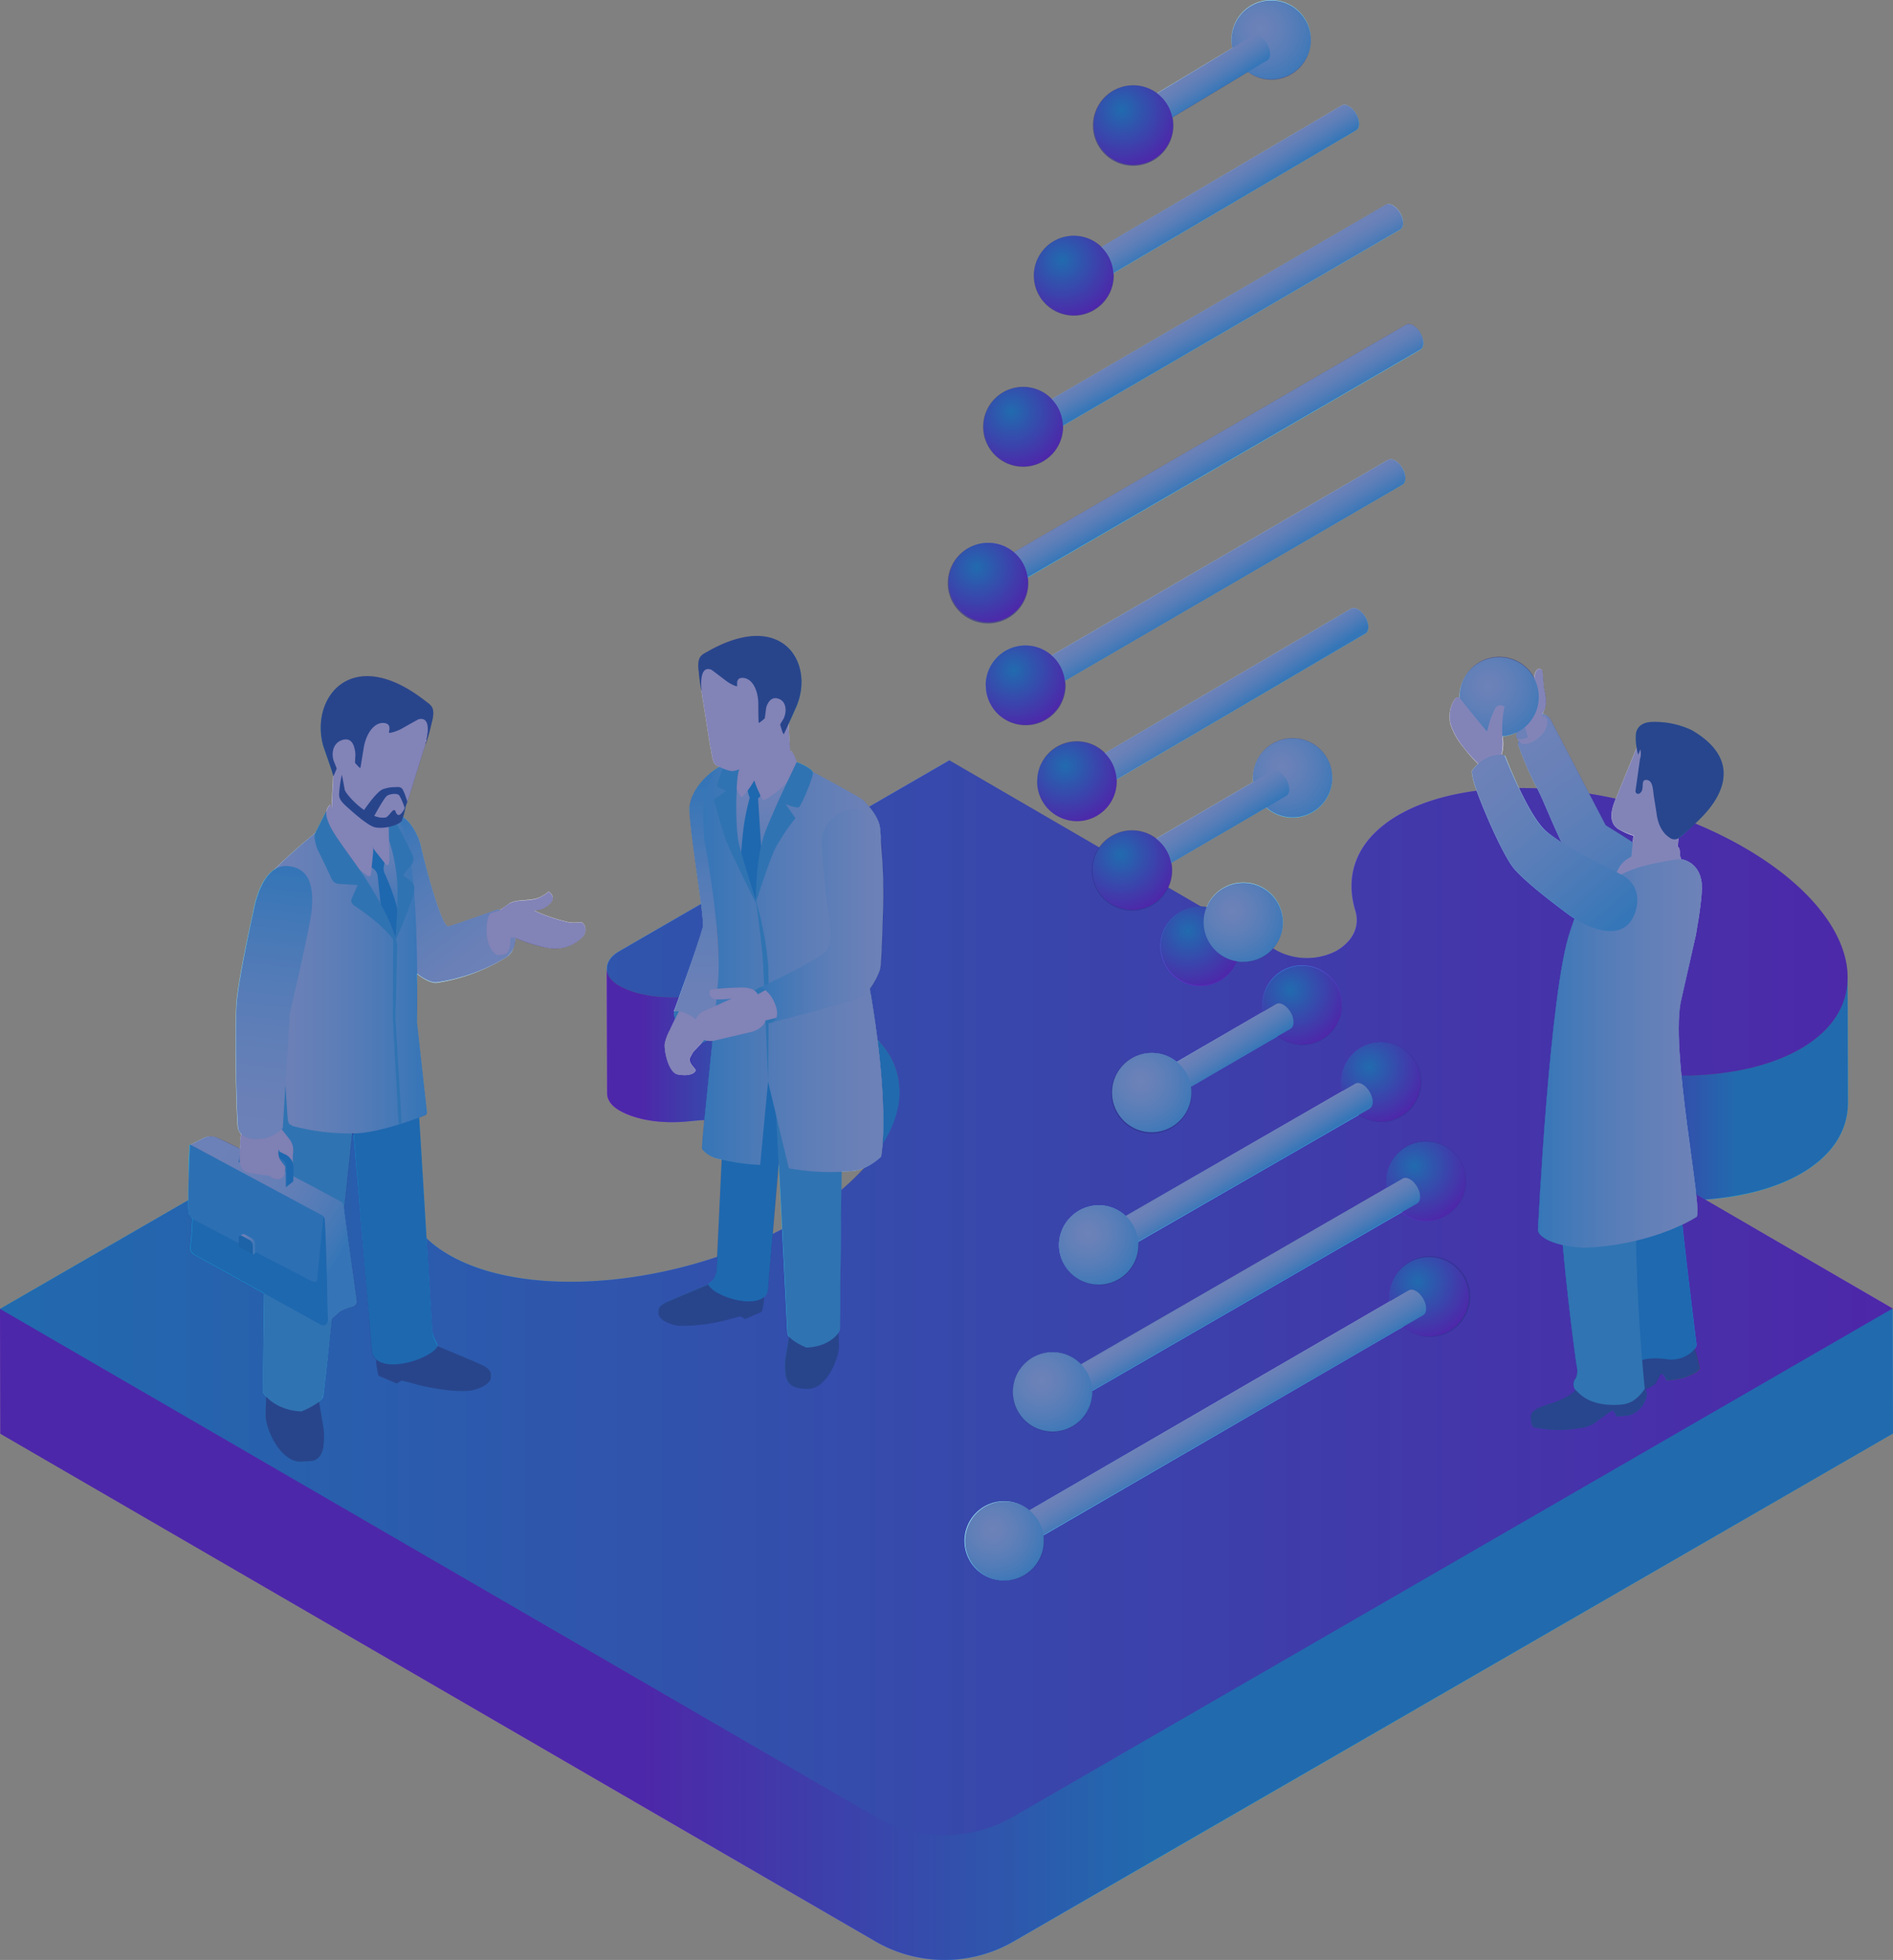 <svg xmlns="http://www.w3.org/2000/svg" xmlns:xlink="http://www.w3.org/1999/xlink" viewBox="0 0 381.74 395.32"><rect x="0" y="0" width="381.74" height="395.32" fill="#808080" stroke="none"/><defs><style>.cls-1,.cls-10,.cls-11,.cls-17,.cls-2,.cls-3,.cls-4,.cls-5,.cls-6,.cls-7,.cls-8,.cls-9{fill:#2c2f87;}.cls-2{clip-path:url(#clip-path);}.cls-3{clip-path:url(#clip-path-2);}.cls-4{clip-path:url(#clip-path-11);}.cls-5{clip-path:url(#clip-path-4);}.cls-6{clip-path:url(#clip-path-5);}.cls-7{clip-path:url(#clip-path-6);}.cls-8{clip-path:url(#clip-path-7);}.cls-9{clip-path:url(#clip-path-8);}.cls-10{clip-path:url(#clip-path-9);}.cls-11{clip-path:url(#clip-path-10);}.cls-12{isolation:isolate;}.cls-13{fill:url(#linear-gradient);}.cls-14{fill:url(#linear-gradient-2);}.cls-15{fill:url(#linear-gradient-3);}.cls-16{fill:url(#linear-gradient-4);}.cls-17,.cls-75{opacity:0.59;mix-blend-mode:hue;}.cls-18{fill:#236696;}.cls-19{fill:#09beeb;}.cls-20{fill:#36d7f2;}.cls-21{fill:#fff;}.cls-22{fill:url(#linear-gradient-5);}.cls-23{fill:url(#linear-gradient-6);}.cls-24{fill:#f9d7c0;}.cls-25{fill:url(#linear-gradient-7);}.cls-26{fill:url(#linear-gradient-8);}.cls-27{fill:#ffe8d9;}.cls-28{fill:url(#linear-gradient-9);}.cls-29{fill:url(#linear-gradient-10);}.cls-30{fill:url(#linear-gradient-11);}.cls-31{fill:url(#linear-gradient-12);}.cls-32{fill:#f7f7f7;}.cls-33{fill:#6d320a;}.cls-34{fill:#2fcdf5;}.cls-35{fill:url(#linear-gradient-13);}.cls-36{fill:url(#linear-gradient-14);}.cls-37{fill:#08b1db;}.cls-38{fill:url(#linear-gradient-15);}.cls-39{fill:url(#radial-gradient);}.cls-40{fill:url(#radial-gradient-2);}.cls-41{fill:url(#radial-gradient-3);}.cls-42{fill:url(#radial-gradient-4);}.cls-43{fill:url(#radial-gradient-5);}.cls-44{fill:url(#linear-gradient-16);}.cls-45{fill:url(#linear-gradient-17);}.cls-46{fill:url(#linear-gradient-18);}.cls-47{fill:url(#linear-gradient-19);}.cls-48{fill:url(#linear-gradient-20);}.cls-49{fill:url(#linear-gradient-21);}.cls-50{fill:url(#linear-gradient-22);}.cls-51{fill:url(#linear-gradient-23);}.cls-52{fill:url(#linear-gradient-24);}.cls-53{fill:url(#linear-gradient-25);}.cls-54{fill:url(#radial-gradient-6);}.cls-55{fill:url(#radial-gradient-7);}.cls-56{fill:url(#radial-gradient-8);}.cls-57{fill:url(#radial-gradient-9);}.cls-58{fill:url(#radial-gradient-10);}.cls-59{fill:url(#radial-gradient-11);}.cls-60{fill:url(#radial-gradient-12);}.cls-61{fill:url(#radial-gradient-13);}.cls-62{fill:url(#radial-gradient-14);}.cls-63{fill:url(#radial-gradient-15);}.cls-64{fill:url(#radial-gradient-16);}.cls-65{fill:url(#radial-gradient-17);}.cls-66{fill:url(#linear-gradient-26);}.cls-67{fill:url(#radial-gradient-18);}.cls-68{fill:url(#radial-gradient-19);}.cls-69{fill:url(#linear-gradient-27);}.cls-70{fill:#c6f8ff;}.cls-71{fill:url(#radial-gradient-20);}.cls-72{fill:#545454;}.cls-73{fill:url(#linear-gradient-28);}.cls-74{fill:url(#linear-gradient-29);}</style><clipPath id="clip-path"><path class="cls-1" d="M260.71,148.87a8,8,0,1,1-5.33,14l-19.13,11.17a8.81,8.81,0,0,1,.14,1.46,8.11,8.11,0,1,1-3.19-6.38l19.54-11.41a7.34,7.34,0,0,1-.08-.82A8,8,0,0,1,260.71,148.87Z"/></clipPath><clipPath id="clip-path-2"><path class="cls-4" d="M202.55,318.83a8,8,0,1,1,5.08-14.23l72.68-42.15a7.89,7.89,0,0,1-.09-.85,8.13,8.13,0,1,1,2.74,6l-72.49,42a7.35,7.35,0,0,1,.12,1.15A8,8,0,0,1,202.55,318.83Z"/></clipPath><clipPath id="clip-path-3"><path class="cls-3" d="M221.61,259.19a8,8,0,1,1,0-16.09,8,8,0,0,1,5.4,2.13l43.69-25.16a8.21,8.21,0,0,1-.22-1.8,8.06,8.06,0,1,1,3.48,6.61l-44.38,25.54c0,.25.07.48.07.73A8,8,0,0,1,221.61,259.19Z"/></clipPath><clipPath id="clip-path-4"><path class="cls-2" d="M295.65,238.26a8,8,0,0,1-8,8,8,8,0,0,1-5-1.77l-62.33,36c0,.09,0,.17,0,.27a8.06,8.06,0,1,1-2.31-5.64l61.67-35.6a7.83,7.83,0,0,1-.13-1.29,8,8,0,1,1,16.08,0Z"/></clipPath><clipPath id="clip-path-5"><path class="cls-5" d="M262.62,210.79a8,8,0,0,1-5-1.75L240.21,219.2a7.61,7.61,0,0,1,.12,1.17,8.13,8.13,0,1,1-3-6.2l17.36-10.11a8,8,0,1,1,7.91,6.73Z"/></clipPath><clipPath id="clip-path-6"><path class="cls-6" d="M224.56,55.07c0,.17.05.34.05.51a8.07,8.07,0,1,1-2.48-5.79l48.43-28.52c1-.58,2.66.72,3.28,2.48.38,1.07.29,2.14-.37,2.53Z"/></clipPath><clipPath id="clip-path-7"><path class="cls-7" d="M214.39,85.84c0,.08,0,.16,0,.23a8.07,8.07,0,1,1-2.28-5.6l67.33-39.18c1-.58,2.67.72,3.29,2.48.38,1.07.29,2.13-.38,2.52Z"/></clipPath><clipPath id="clip-path-8"><path class="cls-8" d="M207.27,116.42a8.33,8.33,0,0,1,.11,1.12,8.13,8.13,0,1,1-2.93-6.17l79.09-45.89c1-.58,2.66.72,3.28,2.48.37,1.08.29,2.14-.38,2.53Z"/></clipPath><clipPath id="clip-path-9"><path class="cls-9" d="M242,182.8a7.54,7.54,0,0,1,1.35.14,8,8,0,1,1,7.43,11.13,7.55,7.55,0,0,1-1.36-.14A8,8,0,1,1,242,182.8Z"/></clipPath><clipPath id="clip-path-10"><path class="cls-10" d="M209.17,157.6a8,8,0,0,1,13.69-5.72l49.57-29.1c1-.58,2.66.72,3.28,2.48.38,1.07.29,2.14-.38,2.53-.11.06-33.79,19.84-50.12,29.41,0,.14,0,.27,0,.4a8,8,0,1,1-16.08,0Z"/></clipPath><clipPath id="clip-path-11"><path class="cls-11" d="M198.78,138.25a8,8,0,0,1,13.29-6.06l67.84-39.43c1-.58,2.66.72,3.28,2.48.38,1.07.29,2.13-.38,2.52l-68,39.54c0,.32.09.63.09.95a8,8,0,0,1-16.09,0Z"/></clipPath><linearGradient id="linear-gradient" y1="329.63" x2="381.74" y2="329.63" gradientTransform="matrix(-1, 0, 0, 1, 381.74, 0)" gradientUnits="userSpaceOnUse"><stop offset="0.39" stop-color="#12c2e9"/><stop offset="0.66" stop-color="#7d1edc"/></linearGradient><linearGradient id="linear-gradient-2" x1="200.26" y1="220.33" x2="259.4" y2="220.33" gradientTransform="matrix(-1, 0, 0, 1, 381.74, 0)" gradientUnits="userSpaceOnUse"><stop offset="0.4" stop-color="#12c2e9"/><stop offset="0.88" stop-color="#7d1edc"/></linearGradient><linearGradient id="linear-gradient-3" x1="9.08" y1="222.96" x2="65.75" y2="222.96" xlink:href="#linear-gradient-2"/><linearGradient id="linear-gradient-4" x1="0.07" y1="261.76" x2="381.74" y2="261.76" gradientTransform="matrix(-1, 0, 0, 1, 381.74, 0)" gradientUnits="userSpaceOnUse"><stop offset="0" stop-color="#7d1edc"/><stop offset="1" stop-color="#12c2e9"/></linearGradient><linearGradient id="linear-gradient-5" x1="239.63" y1="208.77" x2="239.71" y2="208.77" gradientTransform="matrix(-1, 0, 0, 1, 381.74, 0)" gradientUnits="userSpaceOnUse"><stop offset="0" stop-color="#c9f9ff"/><stop offset="0.14" stop-color="#c3f8ff"/><stop offset="0.33" stop-color="#b0f4ff"/><stop offset="0.55" stop-color="#93eeff"/><stop offset="0.8" stop-color="#69e5ff"/><stop offset="1" stop-color="#43ddff"/></linearGradient><linearGradient id="linear-gradient-6" x1="238.34" y1="204.88" x2="237.11" y2="158.7" xlink:href="#linear-gradient-5"/><linearGradient id="linear-gradient-7" x1="203.61" y1="194.9" x2="240.15" y2="194.9" xlink:href="#linear-gradient-5"/><linearGradient id="linear-gradient-8" x1="227.86" y1="159.11" x2="227.86" y2="184.42" xlink:href="#linear-gradient-5"/><linearGradient id="linear-gradient-9" x1="203.55" y1="184.73" x2="228.44" y2="184.73" xlink:href="#linear-gradient-5"/><linearGradient id="linear-gradient-10" x1="284.3" y1="196.04" x2="305.83" y2="167.99" xlink:href="#linear-gradient-5"/><linearGradient id="linear-gradient-11" x1="-7021.01" y1="168.03" x2="-7016.28" y2="186.79" gradientTransform="translate(7092.22)" xlink:href="#linear-gradient-5"/><linearGradient id="linear-gradient-12" x1="-7037.42" y1="196.25" x2="-7006.13" y2="196.25" gradientTransform="translate(7092.22)" xlink:href="#linear-gradient-5"/><linearGradient id="linear-gradient-13" x1="-7053.92" y1="236.61" x2="-7024.86" y2="254.85" gradientTransform="translate(7092.22)" gradientUnits="userSpaceOnUse"><stop offset="0" stop-color="#c9f9ff"/><stop offset="0.24" stop-color="#c6f8ff"/><stop offset="0.41" stop-color="#bdf6ff"/><stop offset="0.56" stop-color="#adf3ff"/><stop offset="0.69" stop-color="#98efff"/><stop offset="0.82" stop-color="#7be9ff"/><stop offset="0.94" stop-color="#59e2ff"/><stop offset="1" stop-color="#43ddff"/></linearGradient><linearGradient id="linear-gradient-14" x1="-7043.89" y1="250.97" x2="-7040.71" y2="250.97" xlink:href="#linear-gradient-13"/><linearGradient id="linear-gradient-15" x1="-7041.26" y1="229.16" x2="-7034.89" y2="175.98" gradientTransform="translate(7092.22)" xlink:href="#linear-gradient-5"/><radialGradient id="radial-gradient" cx="123.35" cy="154.6" r="12.61" gradientTransform="matrix(-1, 0, 0, 1, 381.74, 0)" xlink:href="#linear-gradient-5"/><radialGradient id="radial-gradient-2" cx="95.9" cy="258.52" r="11.59" gradientTransform="matrix(-1, 0, 0, 1, 381.74, 0)" gradientUnits="userSpaceOnUse"><stop offset="0" stop-color="#12c2e9"/><stop offset="1" stop-color="#7d1edc"/></radialGradient><radialGradient id="radial-gradient-3" cx="96.55" cy="235.18" r="11.59" xlink:href="#radial-gradient-2"/><radialGradient id="radial-gradient-4" cx="105.64" cy="215.19" r="11.59" xlink:href="#radial-gradient-2"/><radialGradient id="radial-gradient-5" cx="121.54" cy="199.67" r="11.59" xlink:href="#radial-gradient-2"/><linearGradient id="linear-gradient-16" x1="137.57" y1="36.77" x2="134.46" y2="41.88" xlink:href="#linear-gradient-5"/><linearGradient id="linear-gradient-17" x1="137.79" y1="61.97" x2="134.85" y2="67.31" xlink:href="#linear-gradient-5"/><linearGradient id="linear-gradient-18" x1="138.62" y1="88.85" x2="135.55" y2="94.24" xlink:href="#linear-gradient-5"/><linearGradient id="linear-gradient-19" x1="139.81" y1="114.59" x2="136.59" y2="120.09" xlink:href="#linear-gradient-5"/><linearGradient id="linear-gradient-20" x1="138.21" y1="139.65" x2="134.81" y2="144.91" xlink:href="#linear-gradient-5"/><linearGradient id="linear-gradient-21" x1="140.6" y1="164.13" x2="137.03" y2="169.66" xlink:href="#linear-gradient-5"/><linearGradient id="linear-gradient-22" x1="138.35" y1="210.56" x2="134.93" y2="215.86" xlink:href="#linear-gradient-5"/><linearGradient id="linear-gradient-23" x1="134.1" y1="233.57" x2="131.07" y2="238.48" xlink:href="#linear-gradient-5"/><linearGradient id="linear-gradient-24" x1="133.94" y1="258.25" x2="131" y2="263.19" xlink:href="#linear-gradient-5"/><linearGradient id="linear-gradient-25" x1="137.21" y1="283.09" x2="133.77" y2="288.83" xlink:href="#linear-gradient-5"/><radialGradient id="radial-gradient-6" cx="142.18" cy="187.77" r="11.59" xlink:href="#radial-gradient-2"/><radialGradient id="radial-gradient-7" cx="155.81" cy="172.45" r="11.59" xlink:href="#radial-gradient-2"/><radialGradient id="radial-gradient-8" cx="166.95" cy="154.52" r="11.59" xlink:href="#radial-gradient-2"/><radialGradient id="radial-gradient-9" cx="177.34" cy="135.17" r="11.59" xlink:href="#radial-gradient-2"/><radialGradient id="radial-gradient-10" cx="184.82" cy="114.46" r="11.59" xlink:href="#radial-gradient-2"/><radialGradient id="radial-gradient-11" cx="177.79" cy="82.99" r="11.59" xlink:href="#radial-gradient-2"/><radialGradient id="radial-gradient-12" cx="167.59" cy="52.5" r="11.59" xlink:href="#radial-gradient-2"/><radialGradient id="radial-gradient-13" cx="181.51" cy="308.48" r="12.14" gradientTransform="matrix(-1, 0, 0, 1, 381.74, 0)" xlink:href="#linear-gradient-5"/><radialGradient id="radial-gradient-14" cx="171.76" cy="278.48" r="12.37" gradientTransform="matrix(-1, 0, 0, 1, 381.74, 0)" xlink:href="#linear-gradient-5"/><radialGradient id="radial-gradient-15" cx="162.45" cy="248.83" r="12.06" gradientTransform="matrix(-1, 0, 0, 1, 381.74, 0)" xlink:href="#linear-gradient-5"/><radialGradient id="radial-gradient-16" cx="133.29" cy="183.72" r="12.18" gradientTransform="matrix(-1, 0, 0, 1, 381.74, 0)" xlink:href="#linear-gradient-5"/><radialGradient id="radial-gradient-17" cx="127.67" cy="5.73" r="12.52" gradientTransform="matrix(-1, 0, 0, 1, 381.74, 0)" xlink:href="#linear-gradient-5"/><linearGradient id="linear-gradient-26" x1="143.57" y1="15.82" x2="140.27" y2="20.93" xlink:href="#linear-gradient-5"/><radialGradient id="radial-gradient-18" cx="151.76" cy="218.06" r="12.36" gradientTransform="matrix(-1, 0, 0, 1, 381.74, 0)" xlink:href="#linear-gradient-5"/><radialGradient id="radial-gradient-19" cx="155.58" cy="22.16" r="11.59" xlink:href="#radial-gradient-2"/><linearGradient id="linear-gradient-27" x1="72.61" y1="149.71" x2="46.38" y2="185.18" xlink:href="#linear-gradient-5"/><radialGradient id="radial-gradient-20" cx="81.69" cy="138.26" r="13.6" gradientTransform="matrix(-1, 0, 0, 1, 381.74, 0)" xlink:href="#linear-gradient-5"/><linearGradient id="linear-gradient-28" x1="38.53" y1="212.49" x2="71.63" y2="212.49" xlink:href="#linear-gradient-5"/><linearGradient id="linear-gradient-29" x1="83.45" y1="155.13" x2="55.9" y2="186.48" xlink:href="#linear-gradient-5"/></defs><title>team</title><g class="cls-12"><g id="Layer_2" data-name="Layer 2"><g id="Layer_5" data-name="Layer 5"><path class="cls-13" d="M381.74,289.14,204.38,391.63a27.83,27.83,0,0,1-27.79,0L.07,289.17,0,264l381.67,0Z"/><path class="cls-14" d="M122.35,195.36l.07,25.2c0,1.23.81,2.46,2.43,3.4,3.62,2.1,9,2.74,14,2.22,12.93-1.34,25.09.22,33.29,5,6.27,3.65,9.3,8.63,9.32,14.13l-.07-25.19c0-5.5-3-10.49-9.33-14.13-8.19-4.77-20.35-6.32-33.29-5-5,.52-10.4-.11-14-2.21-1.62-.94-2.43-2.18-2.43-3.41Z"/><path class="cls-15" d="M316,223.57l.07,25.2c0-1.39.91-2.77,2.74-3.83,4.06-2.35,10-3.15,15.67-2.87,11.16.56,21.45-1.15,28.71-5.34,6.42-3.7,9.5-8.79,9.48-14.39l-.07-25.19c0,5.6-3.07,10.68-9.48,14.39-7.26,4.19-17.55,5.9-28.71,5.34-5.7-.29-11.61.52-15.67,2.86-1.83,1.06-2.74,2.45-2.74,3.83Z"/><path class="cls-16" d="M63.34,227.4a14.46,14.46,0,0,1,13.11,0c4,2.35,5.41,5.76,4.9,9.06-1,6.47,1.92,12.43,9.13,16.61,16.07,9.35,47.37,6.37,69.91-6.64s27.78-31.13,11.7-40.47c-8.19-4.77-20.35-6.32-33.29-5-5,.52-10.4-.11-14-2.21-3.25-1.9-3.24-5,0-6.86l66.61-38.53,66.18,38.46a13,13,0,0,0,11.83,0c3.63-2.09,4.76-5.2,3.88-8.13-2.28-7.48.45-14.53,8.7-19.3,16.18-9.34,47.45-6.36,69.84,6.65s27.43,31.13,11.25,40.48c-7.26,4.19-17.55,5.9-28.71,5.34-5.7-.29-11.61.52-15.67,2.86-3.63,2.1-3.65,5.5-.05,7.6l63,36.6L204.31,366.43a27.83,27.83,0,0,1-27.79,0L0,264Z"/><path class="cls-1" d="M178.73,211.83c.09.12.18.23.26.35-.08-.12-.18-.22-.26-.34Z"/><path class="cls-17" d="M0,264l.07,25.19L176.59,391.59a27.83,27.83,0,0,0,27.79,0L381.74,289.14l-.07-25.2-37.82-22c7.45-.54,14.17-2.25,19.33-5.23,6.42-3.7,9.5-8.79,9.48-14.39l-.07-25.19c0,.18,0,.35,0,.53.29-8.64-6.89-18.6-20.69-26.62-22.39-13-53.66-16-69.84-6.65-8.25,4.77-11,11.82-8.7,19.3.88,2.93-.25,6-3.88,8.13a13,13,0,0,1-11.83,0l-66.18-38.46-66.61,38.53c-1.92,1.11-2.69,2.62-2.37,4.06a2.51,2.51,0,0,1-.1-.61l.07,25.2c0,1.23.81,2.46,2.43,3.4,3.62,2.1,9,2.74,14,2.22,12.93-1.34,25.09.22,33.29,5a23.5,23.5,0,0,1,3.65,2.61,54.39,54.39,0,0,1-15.43,12.67c-22.54,13-53.84,16-69.91,6.64-7.21-4.18-10.13-10.14-9.13-16.61.51-3.3-.86-6.71-4.9-9.06a14.46,14.46,0,0,0-13.11,0Zm178.73-52.15h0l-.12-.17.38.51,0,0C178.9,212.05,178.81,211.94,178.73,211.83ZM122.5,196.27a3.45,3.45,0,0,0,.35.69A3.45,3.45,0,0,1,122.5,196.27Zm.45.9a4.9,4.9,0,0,0,.73.8A4.9,4.9,0,0,1,123,197.17Zm1.83,1.6a7,7,0,0,1-1.07-.76A7,7,0,0,0,124.78,198.77Zm50.5,9.43c-.22-.19-.43-.37-.67-.55C174.85,207.83,175.06,208,175.28,208.2Zm2.1,2c-.2-.22-.41-.43-.62-.64C177,209.73,177.18,209.94,177.38,210.16Zm4,9.57c0-.26,0-.52-.06-.77C181.35,219.21,181.38,219.47,181.39,219.73Zm-1-4.92c-.07-.17-.12-.34-.2-.51C180.24,214.47,180.29,214.64,180.36,214.81Zm.75,2.52c-.05-.26-.11-.52-.17-.78C181,216.81,181.06,217.07,181.11,217.33Zm135,5.67a2.63,2.63,0,0,0-.1.56A2.63,2.63,0,0,1,316.09,223Zm.59-1.47a6,6,0,0,1,.59-.66A6,6,0,0,0,316.68,221.53Zm-.51,1a3,3,0,0,1,.3-.59A3,3,0,0,0,316.17,222.53Zm2.56-2.79a8.77,8.77,0,0,0-1.2.85A8.77,8.77,0,0,1,318.73,219.74Zm53.52-19.61a12.83,12.83,0,0,0,.25-1.63A12.83,12.83,0,0,1,372.25,200.13Zm-.84,2.73a13.24,13.24,0,0,0,.68-2A13.24,13.24,0,0,1,371.41,202.86Zm-1.31,2.41a16.14,16.14,0,0,0,1.21-2.13A16.14,16.14,0,0,1,370.1,205.27Zm-1.63,2c.43-.47.81-.95,1.17-1.43C369.28,206.36,368.9,206.84,368.47,207.31Zm-2.12,2c.52-.42,1-.85,1.47-1.3C367.36,208.43,366.87,208.86,366.35,209.28Zm-3.24,2.26a27.31,27.31,0,0,0,2.54-1.69A27.31,27.31,0,0,1,363.11,211.54Z"/><path class="cls-18" d="M134.57,262.58c.54-.3,9.37-4,9.37-4l.93-2.14,8.94.76.26,4.85a8.89,8.89,0,0,1-.47,2.5l-3.34,1.48-.93-.56s-2.6.65-3.05.81a36.23,36.23,0,0,1-9.27,1.11c-1.54-.12-4.39-1.13-4.2-2.69C132.69,263.52,133.48,263.15,134.57,262.58Z"/><path class="cls-19" d="M147.06,201.1l-2.48,54c0,3.75-2,3.59-1.76,4,1.36,2.63,10.73,5.37,12,1.39l4.77-56.39Z"/><path class="cls-18" d="M158.46,273.5c.28-1.77,1.45-8.59,1.54-8.6l9.32-.58s-.13,1.41-.29,3.54c.05,1.51.11,3.26.12,3.33.19,2.4-2.38,8.92-6.16,8.92-2.29,0-4.53-.22-4.65-3.63A10.48,10.48,0,0,1,158.46,273.5Z"/><path class="cls-20" d="M155.27,202.78c.66,9.78,3.52,66.14,3.52,66.14.12,1.36,3.81,2.89,3.81,2.89,4.86-.18,6.75-3.1,6.77-3.58l.68-64.08Z"/><path class="cls-20" d="M140.68,202s-3.38.35-4.17,1.12-.63,1.45-.28,2.88a10.78,10.78,0,0,0,3.43,4.41c.69.25,3.39.08,3.39-1.8S140.68,202,140.68,202Z"/><path class="cls-21" d="M142.22,206.06l-4.8-3s-1.39,2.58-2.35,4.72a9.76,9.76,0,0,0-1,2.62c-.24,1.25.67,6,2.62,6.32,2.64.51,3.8-.53,3.53-1s-1.58-1.51-1-2.52c.75-1.36.32-.73,1.64-2.15S142.76,209.49,142.22,206.06Z"/><path class="cls-22" d="M142.11,208.67s0,0,0,.07C142,209,142,208.89,142.11,208.67Z"/><path class="cls-23" d="M141.73,187c.41-1.46-2.69-19.32-2.69-23.83,0-4.8,7-10.87,10.48-9.07s2,23.7,2,23.7l-4.24-1c.59,5.91.08,20-.54,21s-4.11,9.42-4.64,10.77c.31-.82-.24-1.84-2-3.14-2.54-1.89-4.22-1.41-4.22-1.41S140.49,191.42,141.73,187Z"/><path class="cls-24" d="M143.9,158.21c-2.26,4.94-1.09,3.35-.81,7.94l2.67,39.56a4.49,4.49,0,0,0,1.72,3.8s9.77,4.15,14.78,3.45a25.34,25.34,0,0,0,9.82-4.07c3-2,2.26-7.07,2.23-6.62,0,0,3.6-27.31,2.46-35.83-.35-2.69-3.17-4.54-3.17-4.54-1.56-1.2-14.18-8.7-14.18-8.7l-6.52-1.62S145.43,154.85,143.9,158.21Z"/><path class="cls-25" d="M143.58,156.56c-2.26,4.94-1.79,8.49-1.51,13.07,0,0,3.48,18.25,2.75,28s-3.34,32.06-3.22,34.13a5.86,5.86,0,0,0,3.11,1.94,43.11,43.11,0,0,0,8.6,1.27c.17-2.12,1.58-16.8,1.58-16.8l4.18,17.47a47.62,47.62,0,0,0,12.84.56c3.11-.27,5.79-2.92,5.79-2.92s1.87-9.57-2.14-33c-2-11.82,3.05-24.84,1.91-33.36-.35-2.69-3.44-5.53-3.44-5.53-1.56-1.2-13.91-7.71-13.91-7.71s-3.48,10.78-7.37,9.46c-6-2-1.64-9.66-2.66-9.67C146.11,153.42,144.32,155,143.58,156.56Z"/><path class="cls-20" d="M152.46,181.75s1.25,9.22,1.42,12.65,1,23.74,1,23.74.29-20.27,0-23.74A64.6,64.6,0,0,0,152.46,181.75Z"/><path class="cls-20" d="M152.17,199.81c.93-.76,1.7-1.05,2.65,0s2.56,5,1.39,6.08-1.89,0-1.89,0S151.25,200.57,152.17,199.81Z"/><path class="cls-21" d="M148.73,159.48c2.8,5.27,9.23,1.33,10.69-6.28l-.62-10.93-8.74,3.49Z"/><path class="cls-21" d="M151.83,202.55c.74,1.3,1,.63,1,.63s-1.45,3.49-.83,3.29c4-1.24,18.72-4.1,21.72-6.1,3.86-2.58,3.72-8.3,3.72-8.3s.47-21.14-.55-25c-1.71-6.42-9.92-3.58-9.83,3.43,0,3.26.91,13.31,1,18.1a5.25,5.25,0,0,1-2,4.48L152.05,201S150.37,200,151.83,202.55Z"/><path class="cls-21" d="M151.39,204c-1.39.47-2.93-1.11-3.36-2.37-.15-.44-2.84.18-4-.15a1.22,1.22,0,0,1-.76-1.87,48.53,48.53,0,0,1,5.46-.4c3.51-.23,4.07,1,4.5,2.3S152.78,203.5,151.39,204Z"/><path class="cls-21" d="M154.27,204.77l-1.2-3.67-4.79.07-.7.24-5.48,2.46a3,3,0,0,0-1.77,3.9c.62,1.91.06.2.06.2.85,2.62,3.73,1.91,3.73,1.91l7.52-1.77C153.22,207.64,154.81,206.45,154.27,204.77Z"/><path class="cls-26" d="M159.42,156.46s-4.43,8.32-5.85,14.83a80.69,80.69,0,0,0-1.1,8.07s-3.4-7.82-3.79-10.41a44.39,44.39,0,0,1,.4-13s.38.82,2.78,1.1A41.18,41.18,0,0,0,159.42,156.46Z"/><path class="cls-19" d="M150,166.55a47.64,47.64,0,0,1,1.22-5.75s-.11-.06-.13-.1a23.25,23.25,0,0,1-.71-3.21h3.91s-.78,3.18-1.28,3.46l-.14,0,.77,12.25s-1.27,8.28-1.21,8.51-3-9.07-3-9.07S149.58,169.72,150,166.55Z"/><path class="cls-21" d="M159.33,151.58s-1.47,3.15-3.14,4.11-3.83,1.14-4.09,1.34,1.43,4,1.78,4.31,3.89-2.38,4.62-3.34a19.87,19.87,0,0,0,2.25-3.72C160.84,153.78,159.64,150.85,159.33,151.58Z"/><path class="cls-21" d="M148.73,154.24a5.22,5.22,0,0,0,.89,1.66A4.39,4.39,0,0,0,152.1,157c.52.08-2.18,3.75-2.52,3.78s-2.19-3.83-2.18-5.3S148.18,154,148.73,154.24Z"/><path class="cls-20" d="M152.8,182.89s-3.14-10.08-3.7-12.26c-.92-3.55-.76-13.93,0-15.51a1.61,1.61,0,0,0-1.7-2.36c-.94.19-2.87,5.06-2.78,5.77,0,.33,1.67.91,1.76,1a25.25,25.25,0,0,1-2.48,1.7s1.56,5.48,2.34,7.83S152.8,182.89,152.8,182.89Z"/><path class="cls-27" d="M158.12,137.64a2.17,2.17,0,0,0-2.38,1.64l-.43,3.93a1.19,1.19,0,0,0,.71,1.1c1.1.35,1.68-.57,2.3-1.59,0-.05.85-1.56.89-1.65C159.91,139.79,160,137.85,158.12,137.64Z"/><path class="cls-21" d="M149.56,133.31h0l7.39.47-.68,13.35c-.15.91-.16,1.74-.36,2.5a4,4,0,0,1-1.39,2.77s-1.22.6-2.84,1.56a13.22,13.22,0,0,1-3.66,1.54c-.93.22-3-.85-3-.85-1.33-.65-1.12-.62-1.9-4.68,0,0-1.15-7.38-1.52-9.61-1-6.36,1.44-7.62,1.44-7.62Z"/><path class="cls-18" d="M140.94,135.57a29.56,29.56,0,0,0,.57,3.93s-.8-5.48,1.93-4.42c.05,0,1.92,1.44,3.08,2.31.64.49,2,1.15,2.11,1s-.37-1.74,1.17-1.66c1.92.08,3.08,2.46,3.12,5.19,0,2.11.05,3.83.07,3.86.1.25,2.82-2.34,3-2.43s.89,1.15.89,1.15,1,4,1.21,3.53c.9-1.84,2.36-5.14,2.58-5.66,3.58-8.65-2.86-19.56-18-10.9C141.46,132.15,140.52,132.4,140.94,135.57Z"/><path class="cls-21" d="M156.7,140.85c-1.67-.34-2.19,1.87-2.19,1.87l-.51,3.93s0,1.27.84,1.4,1.63-.44,2.23-1.52l1-1.67C158.68,143.5,158.66,141.26,156.7,140.85Z"/><path class="cls-20" d="M160.66,153.71s3.25,1.2,3.28,2.19-2.35,6.55-2.81,6.89-2.72-.63-2.72-.63l2,2.87a42.26,42.26,0,0,0-4,5.95c-1.35,2.67-4,11.12-4,11.12s-.08-9,1.86-14.2C156.16,163,160.66,153.71,160.66,153.71Z"/><path class="cls-21" d="M155.47,206.27a1.13,1.13,0,0,1-.23.06Z"/><path class="cls-28" d="M153.31,199.13s11.58-5.33,13.3-7.38c1.58-1.89.66-6.07.1-10.33s-.94-9.6-1-11.4c-.09-7,9.89-9.56,11.6-3.13a110.07,110.07,0,0,1,.83,14.53c-.11,4-.36,12.44-.58,13.68-.29,1.63-2.19,5.07-3.89,6s-16.27,4.66-18.24,5.17c.55-.18,1.85-.88,1-3.4C155.37,199.74,153.31,199.13,153.31,199.13Z"/><path class="cls-29" d="M102.23,193a37.15,37.15,0,0,1-14.09,5.22c-1.63.29-5.48-2.23-6.55-5-.14-.35-3.43-11.38-3.9-12.44-1.42-3.21,1.57-5.73,1.57-5.73s-4.67-9.72-.77-10.79c3.57-1,6,4.56,6.37,6.34.58,2.88,4.2,16.69,5.6,16.25,3.36-1.06,9.94-3.42,9.94-3.42a4.35,4.35,0,0,1,3.23,3C104.13,188,104.29,191.57,102.23,193Z"/><path class="cls-21" d="M99.77,184s1.14-.89,2,.75a10.47,10.47,0,0,1,1.1,5.86c-.22,1.37-.64,1.91-1.56,1.88s-2.4-2.62-2.46-4.38S98.94,184.3,99.77,184Z"/><path class="cls-21" d="M99.39,184.66a43.17,43.17,0,0,1,3.54-2.56c1.76-.8,4.28-.27,6.13-1.22a9.65,9.65,0,0,0,1.58-1.07s1.58,1,.42,2.29a4.37,4.37,0,0,1-3.4,1.52,34.57,34.57,0,0,0,7,2.38c2.15.3,2.25-.24,2.82.12a2,2,0,0,1,.15,2.68,7.7,7.7,0,0,1-7.11,2.4,32.38,32.38,0,0,1-6.88-2.14l-4.2.45Z"/><path class="cls-21" d="M100.37,183.77s-1,.35-.71,3.54a17,17,0,0,0,.84,4.26,1.53,1.53,0,0,0,1.21.92s-1.43.15-1.43.15-2.31-1-2.14-5.43c.09-2.48.8-3,.8-3Z"/><path class="cls-18" d="M99,277.54h0c.22-1.29-1.27-1.93-1.94-2.29s-10.18-4.3-10.18-4.3l-1-2.31-9.71.81-.28,5.28a14.34,14.34,0,0,0,.39,2.43c0,.17.06.29.08.28L80,279.05v0l0,0,1-.6s2.82.71,3.32.89c0,0,5.93,1.5,10.08,1.19,1.31-.09,3.55-.81,4.37-2A1.42,1.42,0,0,0,99,277.54Z"/><path class="cls-19" d="M83.49,208.42l3.66,60c.28,2.05,1.47,2.71.9,3.44-2.13,2.67-11.6,5.39-13,1.08l-5.19-61.3Z"/><path class="cls-18" d="M65.17,287.62c-.31-1.93-1.56-9.35-1.67-9.35l-10.13-.64s.14,1.49.31,3.78c0,1.66-.11,3.62-.11,3.7-.21,2.6,2.6,9.29,6.68,9.7a26,26,0,0,0,2.73-.15s2.24-.09,2.34-3.92A11.67,11.67,0,0,0,65.17,287.62Z"/><path class="cls-20" d="M72.55,212.68c-.72,10.62-7.34,68.8-7.34,68.8-.11,1.49-4.43,3.21-4.43,3.21-5.27-.21-7.75-3.51-7.77-4l.88-66.56Z"/><path class="cls-30" d="M62.59,171.94s2.74-4.82,5.24-5.8,10.56-.52,10.56-.52,4.29,9.36,4.33,10-2,17.47-2,17.47L70,184.53Z"/><path class="cls-31" d="M80.65,165.8c-1.23-2-3.85-2.11-5.6-1.93,2.15,1.53,5,6.5,5.42,13.57a92,92,0,0,1-.72,12.92c-.12-.2-7.14-14-9.9-16.5-.4-.36-4.15-7.64-4.15-7.64s-10,8.18-10.9,9.91l3.17,49c.14,1.11,0,1.51,1.1,2a45.3,45.3,0,0,0,12.63,1.47c5.39-.17,14-3.65,14-3.65a.64.64,0,0,0,.38-.67l-2-18.08C84.38,187.11,83.53,170.42,80.65,165.8Z"/><path class="cls-20" d="M81,226.51l-1.25-21.09.34-14.67s-.58-1.3-.81-1.72l-.06,16.27,1.17,21.43A2.83,2.83,0,0,0,81,226.51Z"/><path class="cls-19" d="M77.64,176.32a2.82,2.82,0,0,1-.29-1.27l.27-1.42-2-2.9-1,.21-.57,3.28,1.39,1.11a2.17,2.17,0,0,1,.71,1.28l1,9.29,2.47,3.93a19.34,19.34,0,0,0,.86-3.91C80.4,182.22,77.64,176.32,77.64,176.32Z"/><path class="cls-20" d="M76.94,165.71l.63-1.59s.78.41,1,.54A6.61,6.61,0,0,1,80.43,167c.78,1.29,2.73,5.38,2.73,5.38a2,2,0,0,1-.34,2.23l-1.51,1.91,1.55,1.23c1,.69.69,2.11.39,3.12a92.4,92.4,0,0,1-3.58,9,100.49,100.49,0,0,0,.5-10.13A34.27,34.27,0,0,0,76.94,165.71Z"/><path class="cls-21" d="M75.42,170.17c-.54.49-.08,1.08.25,1.49l2,2.54c.65.74.88-.16.83-1l-.1-6c-.3-3.17-1.68-3.4-1.68-3.4a14.3,14.3,0,0,1,0,1.74C76.78,166.81,76.94,168.79,75.42,170.17Z"/><path class="cls-21" d="M66.71,162.26a14.14,14.14,0,0,0,.58,2.92c1.88,4.4,7.35,5.18,7.35,5.18.65.19.64.51.6,1.58l-.39,3.95c0,1-.58,1-1,.56,0,0-4.33-3.32-5.56-4.45-2.89-2.65-3.28-4.64-2.49-8.25C66.05,162.49,66.71,162.26,66.71,162.26Z"/><path class="cls-20" d="M65.82,163.54l-2.09,4.15a2.37,2.37,0,0,0-.25,1.61,10.36,10.36,0,0,0,.47,1.83l2.63,5.45c.44,1.29,1,1.7,2,1.71l3.55.23L71,181.06c-.38.81-.07,1.26.62,1.72,7.26,4.85,8.49,8.05,8.49,8.05s0-3.51-6.14-13.25c-1.57-2.48-4.27-6-6.17-8.86C65.3,165,65.82,163.54,65.82,163.54Z"/><path class="cls-32" d="M52.74,229c-.08,1.49,1.9,2.59,3.26,2.66.47,0,1,3.71,3,3.69,0,0,0-1,.08-2.7a3.68,3.68,0,0,0-.54-2.65c-2.22-2.86-2.46-3.38-3.82-3.46S52.83,227.46,52.74,229Z"/><g class="cls-12"><g class="cls-12"><path class="cls-33" d="M44,248.19a1.47,1.47,0,0,0,.31.72Z"/></g></g><path class="cls-19" d="M65.75,245.19l-27.33-14.3a.34.34,0,0,0-.22.2,1.24,1.24,0,0,0,0,.32S37.93,237.78,38,244c0,1.43.81,1.78.81,1.78-.08,1.33-.19,4-.4,5.31a1.72,1.72,0,0,0,1,2.1l25.15,13.95c.92.45,1.61,0,1.55-1Z"/><path class="cls-34" d="M38.85,245.77h0a5.73,5.73,0,0,0,.89.58L52.42,253l6.45,3.33L62.1,258a3.72,3.72,0,0,0,1.47.57c.17,0,.24-.08.34-.26A1.91,1.91,0,0,0,64,258s0-.13,0-.2a1.12,1.12,0,0,0,0-.2L65.25,245,38.42,230.89a.34.34,0,0,0-.22.2,1.24,1.24,0,0,0,0,.32S37.93,237.78,38,244C38.06,245.4,38.83,245.76,38.85,245.77Z"/><path class="cls-35" d="M69.29,243.43a1.12,1.12,0,0,0-.58-1.07c-6.67-3.66-20.2-10.73-25.08-12.93a3.27,3.27,0,0,0-2.6.13l-2.61,1.33L64.71,245a1.23,1.23,0,0,1,.79,1c.32,5,.63,20.12.63,20.12a1.15,1.15,0,0,1-.4,1.06,31.07,31.07,0,0,1,2.93-2.67,11.88,11.88,0,0,1,2.58-1,1,1,0,0,0,.72-1Z"/><path class="cls-19" d="M50.44,230.7l-.72,2.85-1.44.88-.16-.11s.2-1,.56-2.77c.23-1.13,1.76-1.32,1.76-1.32Z"/><path class="cls-34" d="M51.26,230l6.21,3.13A2.92,2.92,0,0,1,59,235.24a17.4,17.4,0,0,1-1.16,4.14l-.23,0v-3.56a1.28,1.28,0,0,0-.87-1.31c-1-.43-5.11-2.72-6.73-3.47a.77.77,0,0,0-1,.45c0,.08-.66,3-.66,3s-.17-.06-.16-.11c.14-.87.62-3,.69-3.17a1.31,1.31,0,0,1,.35-.46,10.2,10.2,0,0,1,1-.68A1.51,1.51,0,0,1,51.26,230Z"/><path class="cls-19" d="M51.42,229.9l6.2,3A2.9,2.9,0,0,1,59.15,235c.07,1,0,3.28,0,3.28l-1.37,1.07v-3.49s.13-1.55-.9-2-5.2-2.58-6.87-3.33a.8.8,0,0,0-.76.09,1.59,1.59,0,0,0-.5.58,1.46,1.46,0,0,1,.5-.67,7.39,7.39,0,0,1,1-.72A1.4,1.4,0,0,1,51.42,229.9Z"/><path class="cls-36" d="M50.84,249.8l-1.5-.84a.47.47,0,0,0-.45,0l-.56.34a.48.48,0,0,1,.46,0l1.5.84a1.45,1.45,0,0,1,.65,1.1v1.83l.56-.34V250.9A1.47,1.47,0,0,0,50.84,249.8Z"/><path class="cls-37" d="M48.79,249.29c-.36-.19-.65,0-.64.38l0,1.82L51,253.06v-1.83a1.38,1.38,0,0,0-.65-1.1Z"/><path class="cls-32" d="M51,226.84l3.94.17,1.48.49-.29,5a2.82,2.82,0,0,0,.6,1.76c.27.38.75,1,.75,1s.4,3-1.91,2.54a3,3,0,0,1-1.31-.68c-1-.06-2.66-.36-3.77-.5-2.56-.3-2.16-3.35-2.16-3.35l.1-3C48.44,228.65,49.18,226.77,51,226.84Z"/><path class="cls-38" d="M52,229.75a5.09,5.09,0,0,1-2.55-.43,2.57,2.57,0,0,1-1.5-1.86c-.36-3.78-.62-20.32-.28-25,.36-5.16,3.38-18.54,3.38-18.54s1.43-9.75,7.06-9.23c4.71.44,5.12,4.86,4.74,9-.31,3.25-4.43,20.84-4.43,20.84l-1.39,23A6.87,6.87,0,0,1,52,229.75Z"/><path class="cls-21" d="M77.2,169.12c-3.74,4.15-7.74-.62-10.48-3.52l.73-14.26,8.76,6.32Z"/><path class="cls-21" d="M78.22,142.29h0l-7.88-.65L69,155.85c0,1-.09,1.87,0,2.7s0,2.21,1,3.14c0,0,1.19.83,2.75,2.1A14.29,14.29,0,0,0,76.41,166c1,.37,3.27-.44,3.27-.44,1.51-.47,1.27-.47,2.72-4.64,0,0,2.36-7.62,3.1-9.93,2.1-6.55-.34-8.27-.34-8.27Z"/><path class="cls-18" d="M87,146a31.63,31.63,0,0,1-1.2,4.06s1.69-5.67-1.35-5c-.06,0-2.26,1.24-3.61,2-.77.41-2.29.9-2.39.71s.66-1.78-1-1.94c-2-.2-3.63,2.14-4.1,5-.37,2.21-.65,4-.67,4.06-.15.25-2.62-2.91-2.78-3S68.76,153,68.76,153s-1.53,3.65-1.54,3.6c-.17-.91-2-5.86-2.13-6.45-2.45-9.68,6-20.21,20.7-8.72C87,142.33,87.91,142.72,87,146Z"/><path class="cls-21" d="M69.41,149.16c2.24-.41,2.26,3.06,2.26,3.06l-.2,3.86s-.25,1.41-1.17,1.43-1.75-.76-2.23-2.06c0-.08-.76-1.92-.79-2C66.76,151.79,67.19,149.57,69.41,149.16Z"/><path class="cls-18" d="M82.14,161.71s-.71-2.49-1.2-2.77-.61-.19-1.53-.17a6.86,6.86,0,0,0-2.33.47C75.61,160,73,164,73,164l2,1.43s2.29-4.3,3-4.88c.52-.42,2.1-.64,2.51-.12a11.61,11.61,0,0,1,1.14,2.68Z"/><path class="cls-18" d="M68.94,156.24a25.55,25.55,0,0,0-.56,4c0,1.17.86,1.87,2.48,3.3,1.84,1.63,3.63,3,4.63,3.29,1.69.47,4.88-.31,5.53-1.27a16.38,16.38,0,0,0,.77-2.85s-.86,1.8-1.46,1.67c-.39-.09-.54-.65-.54-.65s-.16-.78-.85.05c-.54.66-.89,1-1.08,1.08-1.55.32-3.06-.49-4.56-1.56-1.75-1.24-3.67-3.36-3.79-4.05C69.33,158.24,68.94,156.24,68.94,156.24Z"/><path class="cls-17" d="M132.81,264.74c-.19,1.56,2.66,2.57,4.2,2.69a36.23,36.23,0,0,0,9.27-1.11c.45-.16,3.05-.81,3.05-.81l.93.56,3.34-1.48a8.89,8.89,0,0,0,.47-2.5l0-.47a2.53,2.53,0,0,0,.8-1.16l2.18-25.8c.9,17.05,1.77,34.26,1.77,34.26a1.37,1.37,0,0,0,.33.66c-.28,1.61-.54,3.19-.66,3.92a10.48,10.48,0,0,0-.12,3c.12,3.41,2.36,3.63,4.65,3.63,3.78,0,6.35-6.52,6.16-8.92,0-.05-.05-1.15-.08-2.35a1.61,1.61,0,0,0,.3-.61l.34-31.92c.75,0,1.49-.07,2.2-.14,3.11-.27,5.79-2.92,5.79-2.92s1.87-9.57-2.14-33c0-.27-.07-.55-.11-.83a12.18,12.18,0,0,0,2.15-4.32c.22-1.24.47-9.7.58-13.68.08-3.12-.24-9.41-.56-12.67,0-.64-.07-1.26-.15-1.86-.35-2.69-3.44-5.53-3.44-5.53-1-.77-6.43-3.71-10.2-5.74-.51-.92-3.17-1.91-3.17-1.91h0c-.27-1-1.08-2.71-1.33-2.14L159,146c.74-1.62,1.49-3.31,1.64-3.67,3.58-8.65-2.86-19.56-18-10.9-1.21.69-2.15.94-1.73,4.11a29.56,29.56,0,0,0,.57,3.93.62.62,0,0,0,0-.09c0,.31.08.62.13,1,.37,2.23,1.52,9.61,1.52,9.61.78,4.06.56,4,1.9,4.68l.07,0c-3.06,1.66-6.08,5.34-6.08,8.49,0,4.51,3.1,22.37,2.69,23.83-1.24,4.4-5.82,17.1-5.82,17.1l.08,0a4,4,0,0,0,.14,1.47c-.36.71-.73,1.49-1.06,2.22a9.76,9.76,0,0,0-1,2.62c-.24,1.25.66,6,2.62,6.32,2.64.51,3.8-.53,3.53-1s-1.58-1.51-1-2.52c.75-1.36.32-.73,1.64-2.15.23-.26.44-.47.62-.66a2.68,2.68,0,0,0,.95-.49,3.9,3.9,0,0,0,1.23.08c-1,9.75-2.15,20.38-2.07,21.78a5.86,5.86,0,0,0,3.11,1.94l.85.19-1,21.24c0,3.75-2,3.59-1.76,4h0c-2.38,1-7.83,3.27-8.26,3.5C133.48,263.15,132.69,263.52,132.81,264.74ZM141.46,139s0-.08,0-.13A.53.53,0,0,0,141.46,139Z"/><path class="cls-17" d="M38.85,245.77c-.08,1.33-.19,4-.4,5.31a1.72,1.72,0,0,0,1,2.1l13.84,7.67L53,280.66a2.65,2.65,0,0,0,.66,1c-.05,1.6-.1,3.36-.1,3.44-.21,2.6,2.6,9.29,6.68,9.7a26.14,26.14,0,0,0,2.73-.15s2.24-.09,2.34-3.92a11.67,11.67,0,0,0-.15-3.12c-.14-.89-.49-2.95-.83-4.91a2.07,2.07,0,0,0,.87-1.23S65.94,275,67,266a19.79,19.79,0,0,1,1.71-1.46,11.88,11.88,0,0,1,2.58-1,1,1,0,0,0,.72-1l-2.59-18.37c.59-5.36,1.15-10.65,1.65-15.37h.27L75,273a2.93,2.93,0,0,0,.87,1.29l0,.48a14.34,14.34,0,0,0,.39,2.43c0,.17.06.29.08.28L80,279.05v0l0,0,1-.6s2.82.71,3.32.89c0,0,5.93,1.5,10.08,1.19,1.31-.09,3.55-.81,4.37-2a1.48,1.48,0,0,0,.22-1h0c.22-1.29-1.27-1.93-1.94-2.29-.45-.24-6.26-2.66-8.89-3.76,0-.62-.81-1.36-1-3.05l-2.62-43,1.18-.45a.64.64,0,0,0,.38-.67l-2-18.08c.05-3.39.06-6.69,0-9.87,1.45,1.18,3.08,1.93,4,1.77A37.15,37.15,0,0,0,102.23,193a4.68,4.68,0,0,0,1.7-3.77,30.49,30.49,0,0,0,6.59,2,7.7,7.7,0,0,0,7.11-2.4,2,2,0,0,0-.15-2.68c-.57-.36-.67.18-2.82-.12a34.57,34.57,0,0,1-7-2.38,4.37,4.37,0,0,0,3.4-1.52c1.16-1.25-.42-2.29-.42-2.29a9.65,9.65,0,0,1-1.58,1.07c-1.85,1-4.37.42-6.13,1.22a17.61,17.61,0,0,0-2.05,1.42,4.45,4.45,0,0,0-.48-.14s-6.58,2.36-9.94,3.42c-1.4.44-5-13.37-5.6-16.25-.25-1.26-1.55-4.39-3.55-5.77.22-.79.44-1.84.47-2l.36-1v0l.27-.79s2.36-7.62,3.1-9.93c.12-.37.23-.73.32-1.07l0,.17A31.63,31.63,0,0,0,87,146c.94-3.29,0-3.68-1.19-4.61-14.64-11.49-23.14-1-20.69,8.72.15.57,1.82,5.18,2.1,6.31l-.35,6.84c-.09-.56-.13-1-.13-1s-.63.23-.91,1.43c0-.09,0-.15,0-.15l-2.09,4.15s-.06.11-.13.28c-2.5,2.1-6.54,5.57-8.16,7.35-3.4,2.13-4.35,8.65-4.35,8.58s-3,13.38-3.38,18.54c-.34,4.69-.08,21.24.28,25a2.06,2.06,0,0,0,.68,1.3,5.41,5.41,0,0,0-.26,1.55l0,1.4c-1.92-1-3.57-1.75-4.73-2.28a3.27,3.27,0,0,0-2.6.13l-2.61,1.33a.32.32,0,0,0-.22.2,1.24,1.24,0,0,0,0,.32S37.93,237.78,38,244a3,3,0,0,0,.13.88s0,0,0,.07a1.71,1.71,0,0,0,.24.47l0,0a1.78,1.78,0,0,0,.24.24A.65.65,0,0,0,38.85,245.77Zm47-96.1c0-.17.07-.33.11-.49C86,149.37,85.91,149.53,85.88,149.67Z"/><path class="cls-39" d="M252.66,156.92a8,8,0,1,0,8-8A8,8,0,0,0,252.66,156.92Z"/><path class="cls-40" d="M280.22,261.6a8,8,0,1,0,8-8.05A8,8,0,0,0,280.22,261.6Z"/><path class="cls-41" d="M279.57,238.26a8,8,0,1,0,8-8A8,8,0,0,0,279.57,238.26Z"/><path class="cls-42" d="M270.49,218.27a8,8,0,1,0,8-8.05A8,8,0,0,0,270.49,218.27Z"/><path class="cls-43" d="M254.58,202.75a8,8,0,1,0,8-8.05A8,8,0,0,0,254.58,202.75Z"/><path class="cls-44" d="M273.84,23.75h0c-.62-1.76-2.28-3.06-3.28-2.48l-54,31.82c.86-.5,2.23.38,3,1.82.56,1.07.81,2.66-.09,3.18.15-.09,53.87-31.73,54-31.81C274.13,25.89,274.22,24.82,273.84,23.75Z"/><path class="cls-45" d="M282.75,43.77h0c-.62-1.76-2.28-3.06-3.28-2.48L206.92,83.5c.85-.5,2.23.38,3,1.82.57,1.07.81,2.66-.08,3.18l72.54-42.21C283,45.9,283.13,44.84,282.75,43.77Z"/><path class="cls-46" d="M286.82,68h0c-.62-1.76-2.28-3.06-3.28-2.48l-82.23,47.71c.86-.49,2.23.39,3,1.83.57,1.07.81,2.65-.08,3.17l82.22-47.7C287.11,70.1,287.19,69,286.82,68Z"/><path class="cls-47" d="M283.19,95.24h0c-.62-1.76-2.29-3.06-3.28-2.48l-77.17,44.85c.86-.5,2.23.38,3,1.83.56,1.06.8,2.65-.09,3.17l77.16-44.85C283.48,97.37,283.57,96.31,283.19,95.24Z"/><path class="cls-48" d="M275.71,125.26h0c-.62-1.76-2.28-3.06-3.28-2.48l-58.8,34.52c.85-.5,2.23.38,3,1.82.57,1.06.81,2.66-.09,3.18l58.8-34.51C276,127.4,276.09,126.33,275.71,125.26Z"/><path class="cls-49" d="M259.77,158h0c-.63-1.76-2.29-3.07-3.29-2.48-.15.09-31.26,18.26-31.42,18.34.86-.5,2.24.39,3,1.83.57,1.06.81,2.65-.09,3.17l31.42-18.34C260.05,160.18,260.14,159.11,259.77,158Z"/><path class="cls-50" d="M260.65,205h0c-.63-1.76-2.29-3.06-3.29-2.48l-29,16.85c.86-.49,2.23.39,3,1.84.56,1.06.8,2.65-.09,3.17l28.95-16.86C260.93,207.13,261,206.07,260.65,205Z"/><path class="cls-51" d="M276.59,221.06h0c-.62-1.77-2.28-3.06-3.28-2.49L220.52,249c.86-.5,2.23.38,3,1.83.57,1.06.82,2.65-.08,3.17l52.78-30.38C276.88,223.19,277,222.13,276.59,221.06Z"/><path class="cls-52" d="M286.16,240.19h0c-.62-1.76-2.29-3.06-3.28-2.48L211.1,279.15c.86-.49,2.23.38,3,1.83.57,1.06.81,2.66-.08,3.18l71.77-41.44C286.45,242.33,286.54,241.27,286.16,240.19Z"/><path class="cls-53" d="M287.37,262.74h0c-.62-1.76-2.29-3.06-3.29-2.48l-80.35,46.61c.86-.5,2.23.38,3,1.82.57,1.07.81,2.66-.08,3.18L287,265.27C287.66,264.88,287.75,263.81,287.37,262.74Z"/><path class="cls-54" d="M234,190.85a8,8,0,1,0,8-8A8,8,0,0,0,234,190.85Z"/><path class="cls-55" d="M220.31,175.53a8,8,0,1,0,8-8A8,8,0,0,0,220.31,175.53Z"/><path class="cls-56" d="M209.17,157.6a8,8,0,1,0,8-8A8,8,0,0,0,209.17,157.6Z"/><path class="cls-57" d="M198.78,138.25a8,8,0,1,0,8.05-8.05A8,8,0,0,0,198.78,138.25Z"/><path class="cls-58" d="M191.3,117.54a8,8,0,1,0,8-8.05A8,8,0,0,0,191.3,117.54Z"/><path class="cls-59" d="M198.34,86.07a8,8,0,1,0,8-8A8,8,0,0,0,198.34,86.07Z"/><path class="cls-60" d="M208.53,55.58a8,8,0,1,0,8-8A8,8,0,0,0,208.53,55.58Z"/><path class="cls-61" d="M194.5,310.79a8,8,0,1,0,8.05-8A8,8,0,0,0,194.5,310.79Z"/><path class="cls-62" d="M204.26,280.79a8,8,0,1,0,8-8.05A8,8,0,0,0,204.26,280.79Z"/><path class="cls-63" d="M213.56,251.15a8,8,0,1,0,8.05-8.05A8.06,8.06,0,0,0,213.56,251.15Z"/><path class="cls-64" d="M242.72,186a8,8,0,1,0,8.05-8A8,8,0,0,0,242.72,186Z"/><path class="cls-65" d="M248.34,8a8,8,0,1,0,8-8A8,8,0,0,0,248.34,8Z"/><path class="cls-66" d="M255.91,9.67h0c-.62-1.76-2.28-3.06-3.28-2.48l-29.93,18c.86-.5,2.24.38,3,1.82.56,1.07.81,2.66-.09,3.18.15-.09,29.78-18,29.93-18C256.2,11.81,256.29,10.75,255.91,9.67Z"/><path class="cls-67" d="M224.25,220.37a8,8,0,1,0,8-8A8,8,0,0,0,224.25,220.37Z"/><path class="cls-68" d="M220.55,25.24a8,8,0,1,0,8-8A8,8,0,0,0,220.55,25.24Z"/><path class="cls-69" d="M308.94,144.77a9.1,9.1,0,0,0-2.82,5.33,64,64,0,0,0,3.52,8.29c1.58,2.6,5.11,12.51,7.57,15.35,2.9,3.34,11.53,9.34,11.53,9.34s7.48,8.12,11.6,2.28c2.29-3.23.92-6.38-3.06-10-1.91-1.74-13.49-8.9-13.49-8.9l-11.21-21.49S311.19,142.86,308.94,144.77Z"/><path class="cls-70" d="M311.54,144.71s-.23-1-.78-1-1.73.1-3.59,1.91a6.18,6.18,0,0,0-1.17,1.79c-.16.35-.39,1.25,0,1.55s.67.34,1.58.14a6.13,6.13,0,0,0,3.68-2.79A16.67,16.67,0,0,0,311.54,144.71Z"/><polygon class="cls-21" points="308.3 149.25 307.53 146.61 311.06 144.33 311.75 145.6 308.3 149.25"/><path class="cls-21" d="M311.31,144.16s.6,1.34-1.57,3.35a5.15,5.15,0,0,1-2.62,1.55A2.19,2.19,0,0,1,306,149l.85,1s1.16.45,3-.85c2.72-1.93,2.12-4.07,2.12-4.07Z"/><path class="cls-21" d="M311.44,139.25c-.25-1-.31-4-.53-4.2-.8-.53-1.43.34-1.53,1.58a16,16,0,0,1-.55,3.22,32.16,32.16,0,0,0-5.27-5.94c-.86-.56-2.34.36-2.67,2.12a7,7,0,0,0,1,4.31c.47.86,2.06,3.33,2.06,3.33,1.83,2.18,2.6,1.86,3.29,2.54.13.14.91,1.77,1.08,1.57l2.85-3.18L311,144C311.72,143,312,141.56,311.44,139.25Z"/><path class="cls-71" d="M294.31,140.57a8,8,0,1,0,8.05-8A8,8,0,0,0,294.31,140.57Z"/><path class="cls-21" d="M302.56,153a8.07,8.07,0,0,0,.41-4.62,22.59,22.59,0,0,1,.41-5.84,1.24,1.24,0,0,0-1.95.51,18.83,18.83,0,0,0-1.54,4.51s-2.59-3-5.51-6.76c-.8-1-2.76,2.44-1.82,5.47a14.22,14.22,0,0,0,1.66,3.29c3.08,4.22,4.85,5.33,4.85,5.33Z"/><path class="cls-18" d="M308.74,285.77c-.29-1.81,4.18-2.53,5.82-3.36,0,0,2.46-1,3.18-2.11a3.79,3.79,0,0,0,.55-3l10.61-2.61,3.12,6.1h0l0,.08c.32.63-.65,3.95-3.68,4.64l-2.34.19c-.38-.75-.21-.35-.61-1.17l-.09-.05a6.16,6.16,0,0,0-.74.35l-2.2,1.59a6.68,6.68,0,0,1-3.94,1.64,23.85,23.85,0,0,1-9.25-.23,2.07,2.07,0,0,1-.38-1h0A3.31,3.31,0,0,1,308.74,285.77Z"/><path class="cls-72" d="M329.39,269.75a2.29,2.29,0,0,1-1,2.59c-.94.52-2.34,1.19-2.34,1.19-1.82.44-3.91,1.4-3.74,2.83a2.54,2.54,0,0,0,.19.82c.49.88-.18.25,1.58.82,0,0,2.94,2.18,4.72,2.22,2.24,0,3.49-1.79,4.05-2.12a9.14,9.14,0,0,1,1.89-1c.88-.27,1.26,1.2,1.36,1.36,0,0,1.52-.16,2-.23,2-.29,4.8-1.58,4.69-2.27a31.94,31.94,0,0,0-2.78-8.09Z"/><path class="cls-18" d="M326,273.53s1.4-.67,2.34-1.19a2.29,2.29,0,0,0,1-2.59l10.59-1.9a31.94,31.94,0,0,1,2.78,8.09c.11.69-2.66,2-4.69,2.27-.48.07-2,.23-2,.23s-.33-1.05-.86-1.31a.37.37,0,0,0-.36.15c-.2.23-.68,1.41-1,1.76-.64.76-3.39,1.92-5.68,2.16a20.84,20.84,0,0,1-4.64-.37c-.8-.15-.6-.68-.92-1.54,0-.13.83.33,1.67.52,0,0,1.31.05,2.8,0a17.46,17.46,0,0,1-3.06-1.78c-1.76-.57-1.09.06-1.58-.82a2.54,2.54,0,0,1-.19-.82C322.11,274.93,324.2,274,326,273.53Z"/><path class="cls-19" d="M327.35,218.51l1.87,56.82s1.59-1.93,6.92-1.17c3.55.5,5.88-2,6-2.82,0,0-2.78-21.91-3.3-28.9-.48-6.48-.55-27.91-.55-27.91Z"/><path class="cls-20" d="M314.62,218c-2.73,14.75,3.26,57.14,3.26,57.14s.6,2-.33,3.15a1.79,1.79,0,0,0,.19,2.06c.65.59,2.55,3.3,8.6,3,1.83-.1,3.44-.49,5.35-3.22,0,0-4.1-38.21,0-63.36C332.42,212.29,315.44,213.53,314.62,218Z"/><path class="cls-21" d="M336.39,181.84l1.71-8.29.81-9.53-9.11.17-.87,9.18c-.27,1.27-1.25,1.43-2.15,2.38l-4.91,5.1c-1.18,1.23-3.49,3.1-4.32,7.06L321,201.14l10.11.27L336.32,187A13.42,13.42,0,0,0,336.39,181.84Z"/><path class="cls-21" d="M337.34,170.66c1.09,0,1.32.2,1.39.88s0,.71.16,1.37-.14.53-.14.53a36.11,36.11,0,0,0-9.94,2.17c-3.16,1.3-3.4,1.43-3.4,1.43l1.08-2c.88-1.7,3.34-3,6.74-3.77A33,33,0,0,1,337.34,170.66Z"/><path class="cls-21" d="M337.4,149l-5.57-2.55-6,14.66c-1.8,4.17-.4,5.64.81,6.28a15.49,15.49,0,0,0,7.25,1.92c3.59-.23,6.61-5.74,6.82-6.1l5.65-9Z"/><path class="cls-18" d="M329.9,148a12,12,0,0,0,.44,4.18c.07.13.41-1.1.45-1a3.55,3.55,0,0,1-.08,1.95c0,.06-.9,6.41-.9,6.41,0,.59.71.91,1.22.08s-.18-2.48,1.09-2.3,1.18,2,1.43,3.52l.49,3.07c.32,2.92,1.62,4.38,2.59,5a1.61,1.61,0,0,0,1.7.25c.58-.18,3.67-3.17,4.79-4.3,5.19-5.27,7.38-12.17-2-17.6a17.45,17.45,0,0,0-8.35-1.62C330,145.88,329.9,148,329.9,148Z"/><path class="cls-73" d="M321.66,179c-2.79,1.37-2.89,2.77-5,8.76-4.18,11.85-6.52,60.2-6.52,60.2-.22,1.08,2.2,3.25,8.74,3.68,1.79.11,13.66-.43,23.23-6.17,1.48-.89-5.59-34.58-3-44.1L342,188.54c.64-3.69,1.36-8.23,1.18-10.29-.41-4.69-4.4-5-4.4-5s-7,.82-11,2.72C325.87,176.93,325.65,177,321.66,179Z"/><path class="cls-74" d="M299.15,153.26a8,8,0,0,0-2.37,2.28,13,13,0,0,0,.51,2.54c1.12,3.57,5.58,14.13,8,17.09,2.72,3.27,11.2,9.42,11.2,9.42s7.59,5.6,11.69,2C330.05,185,332,179,327,176.42c-4-2.07-11.2-5.52-15-8.58s-8.48-15.42-8.48-15.42S301.7,151.7,299.15,153.26Z"/><g class="cls-75"><path class="cls-1" d="M260.71,148.87a8,8,0,1,1-5.33,14l-19.13,11.17a8.81,8.81,0,0,1,.14,1.46,8.11,8.11,0,1,1-3.19-6.38l19.54-11.41a7.34,7.34,0,0,1-.08-.82A8,8,0,0,1,260.71,148.87Z"/><path class="cls-1" d="M295.65,238.26a8,8,0,0,1-8,8,8,8,0,0,1-5-1.77l-62.33,36c0,.09,0,.17,0,.27a8.06,8.06,0,1,1-2.31-5.64l61.67-35.6a7.83,7.83,0,0,1-.13-1.29,8,8,0,1,1,16.08,0Z"/><path class="cls-1" d="M262.62,210.79a8,8,0,0,1-5-1.75L240.21,219.2a7.61,7.61,0,0,1,.12,1.17,8.13,8.13,0,1,1-3-6.2l17.36-10.11a8,8,0,1,1,7.91,6.73Z"/><path class="cls-1" d="M224.56,55.07c0,.17.05.34.05.51a8.07,8.07,0,1,1-2.48-5.79l48.43-28.52c1-.58,2.66.72,3.28,2.48.38,1.07.29,2.14-.37,2.53Z"/><path class="cls-1" d="M214.39,85.84c0,.08,0,.16,0,.23a8.07,8.07,0,1,1-2.28-5.6l67.33-39.18c1-.58,2.67.72,3.29,2.48.38,1.07.29,2.13-.38,2.52Z"/><path class="cls-1" d="M207.27,116.42a8.33,8.33,0,0,1,.11,1.12,8.13,8.13,0,1,1-2.93-6.17l79.09-45.89c1-.58,2.66.72,3.28,2.48.37,1.08.29,2.14-.38,2.53Z"/><path class="cls-1" d="M242,182.8a7.54,7.54,0,0,1,1.35.14,8,8,0,1,1,7.43,11.13,7.55,7.55,0,0,1-1.36-.14A8,8,0,1,1,242,182.8Z"/><path class="cls-1" d="M209.17,157.6a8,8,0,0,1,13.69-5.72l49.57-29.1c1-.58,2.66.72,3.28,2.48.38,1.07.29,2.14-.38,2.53-.11.06-33.79,19.84-50.12,29.41,0,.14,0,.27,0,.4a8,8,0,1,1-16.08,0Z"/><path class="cls-1" d="M198.78,138.25a8,8,0,0,1,13.29-6.06l67.84-39.43c1-.58,2.66.72,3.28,2.48.38,1.07.29,2.13-.38,2.52l-68,39.54c0,.32.09.63.09.95a8,8,0,0,1-16.09,0Z"/><path class="cls-1" d="M202.55,318.83a8,8,0,1,1,5.08-14.23l72.68-42.15a7.89,7.89,0,0,1-.09-.85,8.13,8.13,0,1,1,2.74,6l-72.49,42a7.35,7.35,0,0,1,.12,1.15A8,8,0,0,1,202.55,318.83Z"/><path class="cls-1" d="M221.61,259.19a8,8,0,1,1,0-16.09,8,8,0,0,1,5.4,2.13l43.69-25.16a8.21,8.21,0,0,1-.22-1.8,8.06,8.06,0,1,1,3.48,6.61l-44.38,25.54c0,.25.07.48.07.73A8,8,0,0,1,221.61,259.19Z"/><path class="cls-1" d="M256.38,16.08a7.91,7.91,0,0,1-4.71-1.55l-15.2,9.16a8.12,8.12,0,1,1-3.1-4.88l15.14-9.13a8,8,0,1,1,7.87,6.4Z"/><path class="cls-1" d="M343.12,164.86c5.18-5.27,7.38-12.18-2-17.6a17.45,17.45,0,0,0-8.35-1.62c-2.72.24-2.84,2.35-2.84,2.35a12.24,12.24,0,0,0,.12,2.85l-4.21,10.26c-1.8,4.17-.4,5.64.81,6.28a19.19,19.19,0,0,0,2.77,1.13l-.13,1.36c-2.91-1.85-5.47-3.44-5.47-3.44l-11.21-21.49a2.46,2.46,0,0,0-1.38-.92,1.22,1.22,0,0,0-.17-.15c.7-.94,1-2.39.41-4.62-.25-1-.31-4-.54-4.2-.79-.53-1.42.34-1.52,1.58a.22.22,0,0,1,0,.08,8,8,0,0,0-15.06,3.86c0,.06,0,.12,0,.18-.81-.87-2.69,2.51-1.77,5.49a14.22,14.22,0,0,0,1.66,3.29,31,31,0,0,0,3.87,4.52,7.89,7.89,0,0,0-1.31,1.49,13,13,0,0,0,.51,2.54c1.12,3.57,5.58,14.13,8,17.09,2.72,3.27,11.2,9.42,11.2,9.42s.38.27,1,.66c-.26.75-.54,1.58-.89,2.55-4.18,11.85-6.52,60.2-6.52,60.2-.18.84,1.29,2.33,5,3.16,1.17,12.82,2.73,23.93,2.73,23.93s.6,2-.33,3.15a1.79,1.79,0,0,0,.19,2.06c-.72,1.08-3.18,2.11-3.18,2.11-1.64.83-6.11,1.55-5.82,3.36a3.31,3.31,0,0,0,.11,1.06h0a2.07,2.07,0,0,0,.38,1,23.85,23.85,0,0,0,9.25.23,6.71,6.71,0,0,0,3.94-1.64l2.2-1.59a7.05,7.05,0,0,1,.73-.35l.1.05c.4.82.23.42.61,1.17l2.33-.19c3-.69,4-4,3.69-4.64l0-.08h0l-.25-.49a6.19,6.19,0,0,0,2.11-1.23c.29-.35.77-1.53,1-1.76a.41.41,0,0,1,.35-.15h0a.88.88,0,0,1,.33.28v0a3.31,3.31,0,0,1,.42.77,1.81,1.81,0,0,0,.09.23s1.52-.16,2-.23c2-.29,4.8-1.58,4.69-2.27a21.62,21.62,0,0,0-1-3.89,1.74,1.74,0,0,0,.36-.71s-1.93-15.18-2.87-24.3c1-.47,1.93-1,2.87-1.53,1.48-.89-5.6-34.58-3-44.1L342,188.54c.64-3.69,1.36-8.23,1.18-10.29-.38-4.35-3.8-4.9-4.3-5a.8.8,0,0,0,0-.39c-.11-.65-.09-.69-.16-1.36a.8.8,0,0,0-.4-.73l.15-1.74A44.64,44.64,0,0,0,343.12,164.86Zm-28.21,5a34.5,34.5,0,0,1-3-2.06c-3.68-3-8.48-15.42-8.48-15.42a2.33,2.33,0,0,0-.65-.14,9.8,9.8,0,0,0,.17-3.74,8.09,8.09,0,0,0,2.92-.78c-.13.41-.2,1,.08,1.24h0l.3.34c-.11.46-.15.76-.15.76a64,64,0,0,0,3.52,8.29C310.77,160.25,312.89,165.83,314.91,169.9Z"/></g></g></g></g></svg>